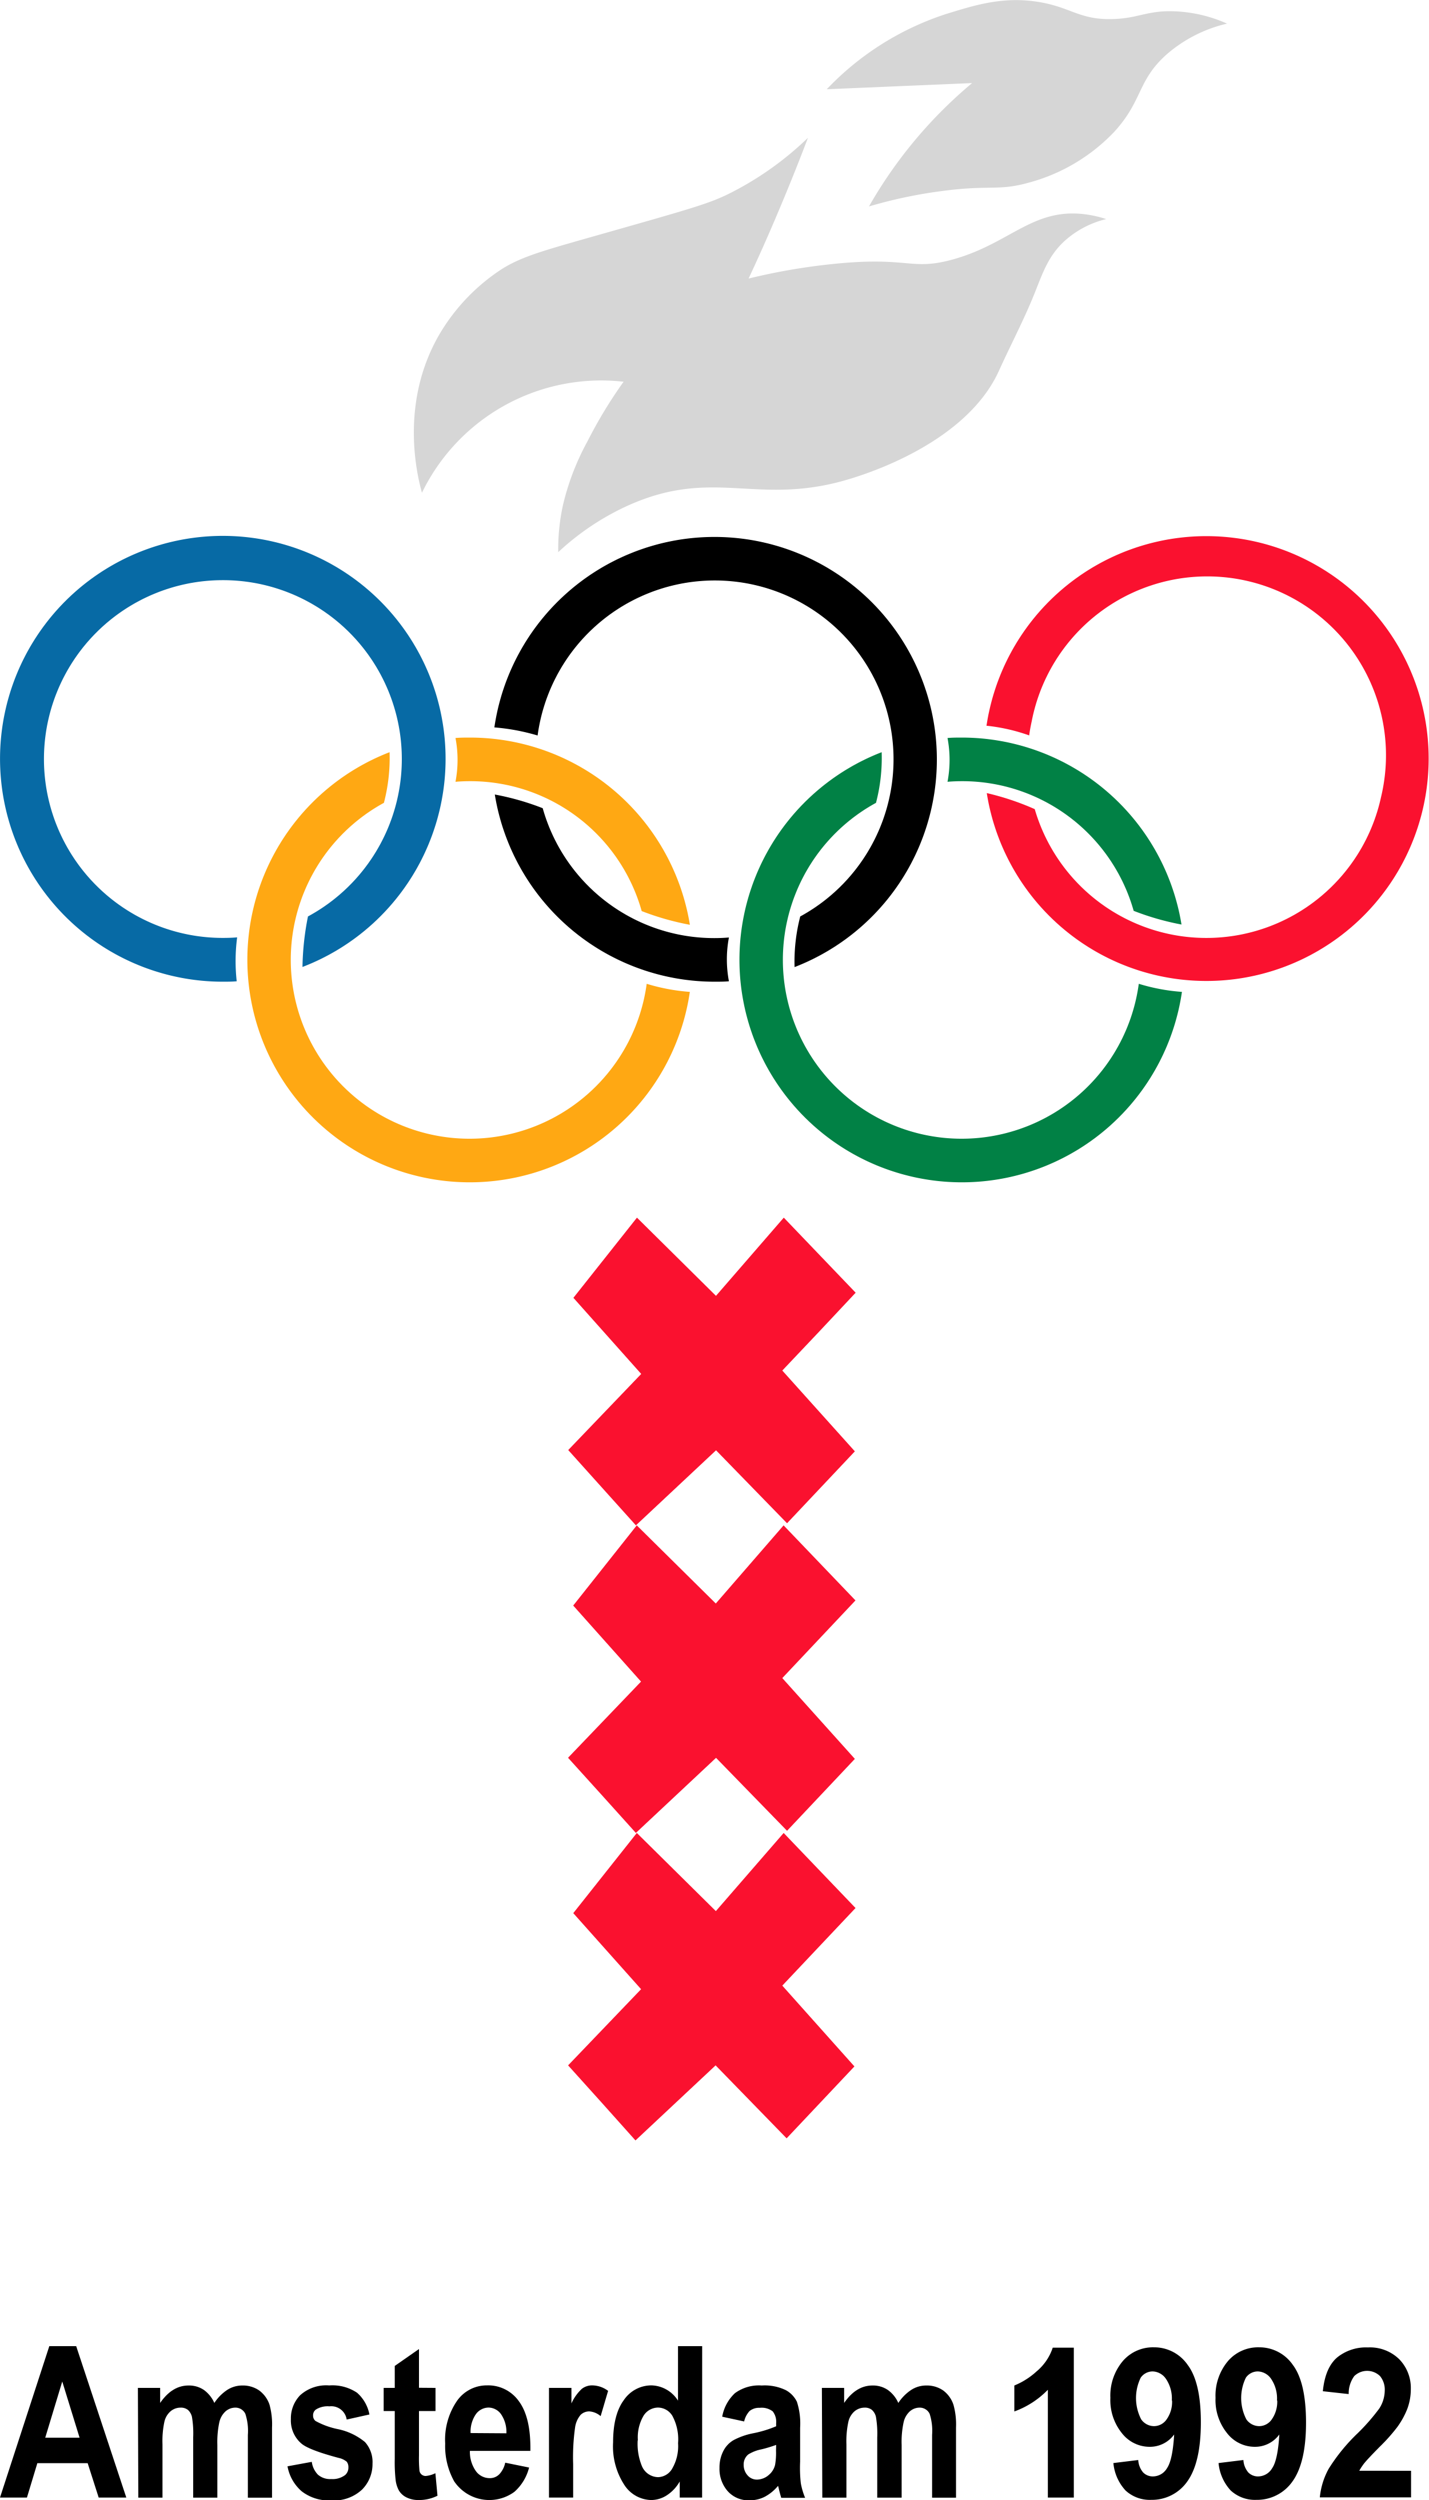 <svg id="Camada_1" data-name="Camada 1" xmlns="http://www.w3.org/2000/svg" viewBox="0 0 231.82 405.35"><defs><style>.cls-1{fill:#076aa5;}.cls-2{fill:#ffa813;}.cls-3{fill:#fa112f;}.cls-4{fill:#018145;}.cls-5{fill:#d6d6d6;}</style></defs><title>Amsterdam 1992</title><g id="g3031"><path id="path3016" class="cls-1" d="M237.16,349.19a36.14,36.14,0,1,0-12.94,2.39c.77,0,1.52,0,2.27-.07a29.71,29.71,0,0,1,.07-7.12c-.77.07-1.55.09-2.34.09a29,29,0,1,1,0-58h0A29,29,0,0,1,238.05,341a44.88,44.88,0,0,0-.89,8.21Z" transform="translate(-188.09 -192.42)"/><path id="path3790" class="cls-2" d="M293,351.92a29,29,0,1,1-42.63-29.34,28.76,28.76,0,0,0,.92-8.21A36.08,36.08,0,1,0,300,353.23a31.82,31.82,0,0,1-7-1.31Zm7-9.61A36.15,36.15,0,0,0,264.33,312c-.8,0-1.57,0-2.35.07a18.83,18.83,0,0,1,0,7.1h0c.77-.07,1.57-.1,2.37-.1a28.89,28.89,0,0,1,27.84,21.06,43.43,43.43,0,0,0,7.8,2.22Z" transform="translate(-188.09 -192.42)"/><path id="path3842" class="cls-3" d="M348.17,321a36.06,36.06,0,1,0,.36-13.14c-.17.75-.29,1.5-.41,2.22a29.45,29.45,0,0,1,6.93,1.57c.1-.77.24-1.52.41-2.29a29,29,0,1,1,56.68,12.24h0a29,29,0,0,1-56.19,2A43.33,43.33,0,0,0,348.17,321Z" transform="translate(-188.09 -192.42)"/><path id="path3850" d="M275.31,311.62A29,29,0,1,1,317.91,341a29.12,29.12,0,0,0-.92,8.21,36.08,36.08,0,1,0-48.7-38.86,34,34,0,0,1,7,1.31Zm-6.95,9.61A36.13,36.13,0,0,0,304,351.58c.8,0,1.57,0,2.34-.07a19,19,0,0,1,0-7.1h0c-.78.07-1.57.1-2.37.1a28.88,28.88,0,0,1-27.84-21.06,42.73,42.73,0,0,0-7.78-2.22Z" transform="translate(-188.09 -192.42)"/><path id="path3852" class="cls-4" d="M372.83,351.92a29,29,0,1,1-42.63-29.34,28.76,28.76,0,0,0,.92-8.21,36.08,36.08,0,1,0,48.71,38.86,31.59,31.59,0,0,1-7-1.31Zm6.93-9.61A36.13,36.13,0,0,0,344.14,312c-.8,0-1.57,0-2.34.07a19,19,0,0,1,0,7.1h0c.77-.07,1.57-.1,2.37-.1A28.89,28.89,0,0,1,372,340.09,43.19,43.19,0,0,0,379.76,342.31Z" transform="translate(-188.09 -192.42)"/></g><path class="cls-3" d="M280.25,527.27l11.84-12.35-11-12.33,10.31-13,12.82,12.67,11-12.67q5.83,6.07,11.66,12.17L315,514.34l11.7,13.1-11,11.66-11.52-11.83-13,12.17Q285.75,533.35,280.25,527.27Zm11-37.69,13-12.17,11.52,11.83,11-11.66L315,464.48q5.94-6.3,11.87-12.59-5.83-6.09-11.66-12.17l-11,12.67-12.82-12.67-10.31,13,11,12.33-11.84,12.35Q285.76,483.48,291.24,489.58Zm0-49.86,13-12.17,11.52,11.83,11-11.66L315,414.62Q321,408.32,326.9,402l-11.66-12.17-11,12.68-12.82-12.68q-5.16,6.51-10.31,13l11,12.34-11.84,12.34Z" transform="translate(-188.09 -192.42)"/><path class="cls-5" d="M360.79,231.49c-2.6,2.39-3.5,5.06-4.82,8.37-1.72,4.32-3.91,8.44-5.83,12.68-5.31,11.71-21.53,16.7-24.08,17.49-15,4.62-22-1.94-36,4.31a42,42,0,0,0-11.41,7.6,33.3,33.3,0,0,1,.76-7.6,41.05,41.05,0,0,1,4-10.4,74.65,74.65,0,0,1,5.84-9.63,32.32,32.32,0,0,0-32.71,18c-.72-2.6-3.71-14.37,2.79-25.61a32,32,0,0,1,10.14-10.64c3-1.9,6.38-2.89,13.11-4.81,18.15-5.15,20.5-5.77,24.16-7.62a51.6,51.6,0,0,0,12.42-8.87q-2.43,6.42-5.32,13.18-2.13,5-4.31,9.64a100.59,100.59,0,0,1,12.93-2.28c12.94-1.44,13.24,1.06,20-.76,9.47-2.54,13.12-8.53,21.8-7.36a18.51,18.51,0,0,1,3.29.76A15.45,15.45,0,0,0,360.79,231.49Zm26.36-35.24a23,23,0,0,0-8.61-2c-4.37-.15-5.75,1.14-9.89,1.26-5.46.17-6.81-1.94-12.17-2.79-5.75-.91-10.3.55-15,2a46.55,46.55,0,0,0-19.27,12.17l23.58-1a73.39,73.39,0,0,0-16.73,20A76.2,76.2,0,0,1,341,223.38c7.55-1,9,0,13.69-1.27a29.77,29.77,0,0,0,14.2-8.36c4.59-5.05,3.7-8.21,8.37-12.43A22.74,22.74,0,0,1,387.15,196.25Z" transform="translate(-188.09 -192.42)"/><path d="M208.58,597.34H204.1l-1.79-5.58h-8.16l-1.69,5.58h-4.37l8-24.55h4.36ZM201,587.63l-2.81-9.11-2.76,9.11Zm9.46-8.07h3.61V582c1.29-1.88,2.83-2.83,4.61-2.83a4.32,4.32,0,0,1,2.47.71,5.2,5.2,0,0,1,1.71,2.12,7.43,7.43,0,0,1,2.1-2.12,4.51,4.51,0,0,1,2.41-.71,4.66,4.66,0,0,1,2.76.8,4.73,4.73,0,0,1,1.69,2.34,12,12,0,0,1,.4,3.68v11.37H228.3V587.18a8.88,8.88,0,0,0-.41-3.42,1.78,1.78,0,0,0-1.67-1,2.42,2.42,0,0,0-1.55.61,3.38,3.38,0,0,0-1,1.76,15.45,15.45,0,0,0-.32,3.68v8.54h-3.92v-9.75a16.24,16.24,0,0,0-.2-3.34,2.21,2.21,0,0,0-.65-1.13,1.82,1.82,0,0,0-1.19-.37,2.51,2.51,0,0,0-1.63.59,3.18,3.18,0,0,0-1,1.69,15,15,0,0,0-.31,3.67v8.64h-3.92Zm24.28,12.71,3.93-.72a3.66,3.66,0,0,0,1,2.08,3,3,0,0,0,2.14.71,3.37,3.37,0,0,0,2.29-.67,1.61,1.61,0,0,0,.51-1.25,1.41,1.41,0,0,0-.27-.89,3,3,0,0,0-1.31-.62q-4.74-1.26-6-2.29a4.9,4.9,0,0,1-1.75-4,5.37,5.37,0,0,1,1.51-3.88,6.3,6.3,0,0,1,4.71-1.58,7.16,7.16,0,0,1,4.52,1.19,6.24,6.24,0,0,1,2,3.52l-3.69.82a2.52,2.52,0,0,0-2.79-2.14,3.61,3.61,0,0,0-2.21.52,1.16,1.16,0,0,0-.45,1,1.09,1.09,0,0,0,.39.85,12.74,12.74,0,0,0,3.66,1.33,10.12,10.12,0,0,1,4.37,2.09,4.84,4.84,0,0,1,1.22,3.5,5.84,5.84,0,0,1-1.7,4.21,6.69,6.69,0,0,1-5,1.75,7.23,7.23,0,0,1-4.78-1.47A7,7,0,0,1,234.73,592.27Zm24-12.71v3.75h-2.68v7.17a21.13,21.13,0,0,0,.08,2.53,1,1,0,0,0,.35.6,1,1,0,0,0,.66.23,4.39,4.39,0,0,0,1.57-.45l.34,3.65a6.67,6.67,0,0,1-3.1.7,4.28,4.28,0,0,1-1.91-.42,2.94,2.94,0,0,1-1.24-1.11,4.77,4.77,0,0,1-.55-1.83,25.8,25.8,0,0,1-.13-3.32v-7.75h-1.8v-3.75h1.8V576l3.93-2.74v6.28Zm11.28,12.12,3.9.79a7.77,7.77,0,0,1-2.37,3.93,6.88,6.88,0,0,1-9.78-1.69,11.76,11.76,0,0,1-1.46-6.13,11.12,11.12,0,0,1,1.92-6.92,5.89,5.89,0,0,1,4.86-2.51,6.1,6.1,0,0,1,5.21,2.62q1.92,2.63,1.83,8h-9.81a5.39,5.39,0,0,0,.95,3.25,2.75,2.75,0,0,0,2.26,1.17,2.11,2.11,0,0,0,1.54-.61A3.87,3.87,0,0,0,270.05,591.68Zm.22-4.76a5.11,5.11,0,0,0-.87-3.1,2.53,2.53,0,0,0-2-1.07,2.56,2.56,0,0,0-2.12,1.13,5,5,0,0,0-.82,3Zm10.83,10.42h-3.92V579.56h3.64v2.52a7.33,7.33,0,0,1,1.68-2.36,2.7,2.7,0,0,1,1.69-.57,4.4,4.4,0,0,1,2.58.89l-1.21,4.1a3.12,3.12,0,0,0-1.84-.77,2,2,0,0,0-1.4.55,4,4,0,0,0-.9,2,34.46,34.46,0,0,0-.32,6Zm20.92,0h-3.63v-2.61a6.44,6.44,0,0,1-2.14,2.27,4.72,4.72,0,0,1-2.49.74,5.32,5.32,0,0,1-4.37-2.47,11.43,11.43,0,0,1-1.81-6.89q0-4.51,1.76-6.87a5.4,5.4,0,0,1,4.48-2.36,5.25,5.25,0,0,1,4.29,2.48v-8.84H302Zm-10.45-9.28a9.49,9.49,0,0,0,.66,4.12,2.91,2.91,0,0,0,2.65,1.85,2.72,2.72,0,0,0,2.29-1.39,7.23,7.23,0,0,0,.95-4.12,8,8,0,0,0-.92-4.42,2.75,2.75,0,0,0-2.35-1.35,2.8,2.8,0,0,0-2.34,1.34A6.92,6.92,0,0,0,291.57,588.06ZM308.81,585l-3.56-.77a6.86,6.86,0,0,1,2.07-3.82,6.59,6.59,0,0,1,4.34-1.24,7.91,7.91,0,0,1,3.9.75,4.26,4.26,0,0,1,1.81,1.89,11.47,11.47,0,0,1,.52,4.21l0,5.5A22.32,22.32,0,0,0,318,595a11.4,11.4,0,0,0,.7,2.38h-3.87c-.1-.31-.23-.77-.38-1.39a5.65,5.65,0,0,0-.14-.55,7.19,7.19,0,0,1-2.14,1.76,5.28,5.28,0,0,1-2.44.58,4.51,4.51,0,0,1-3.6-1.49,5.46,5.46,0,0,1-1.32-3.76,5.82,5.82,0,0,1,.6-2.69,4.27,4.27,0,0,1,1.68-1.81,11.44,11.44,0,0,1,3.11-1.1,18.68,18.68,0,0,0,3.8-1.15v-.47a2.76,2.76,0,0,0-.55-1.94,2.94,2.94,0,0,0-2.11-.58,2.46,2.46,0,0,0-1.63.5A3.62,3.62,0,0,0,308.81,585ZM314,588.8a21.19,21.19,0,0,1-2.38.72,6.47,6.47,0,0,0-2.13.82,2.09,2.09,0,0,0-.76,1.66,2.54,2.54,0,0,0,.61,1.71,2,2,0,0,0,1.56.72,3,3,0,0,0,2-.84,3,3,0,0,0,.93-1.56,11.27,11.27,0,0,0,.15-2.29Zm7.42-9.24h3.61V582c1.29-1.88,2.82-2.83,4.61-2.83a4.29,4.29,0,0,1,2.46.71,5.14,5.14,0,0,1,1.72,2.12,7.43,7.43,0,0,1,2.1-2.12,4.48,4.48,0,0,1,2.41-.71,4.66,4.66,0,0,1,2.76.8,4.71,4.71,0,0,1,1.68,2.34,11.89,11.89,0,0,1,.41,3.68v11.37H339.3V587.18a9,9,0,0,0-.4-3.42,1.78,1.78,0,0,0-1.67-1,2.4,2.4,0,0,0-1.55.61,3.38,3.38,0,0,0-1,1.76,14.93,14.93,0,0,0-.32,3.68v8.54H330.4v-9.75a16,16,0,0,0-.21-3.34,2.15,2.15,0,0,0-.65-1.13,1.8,1.8,0,0,0-1.19-.37,2.55,2.55,0,0,0-1.63.59,3.17,3.17,0,0,0-1,1.69,14.9,14.9,0,0,0-.32,3.67v8.64h-3.91Zm40.87,17.78h-4.21V579.86a14.36,14.36,0,0,1-5.44,3.52v-4.21a12,12,0,0,0,3.58-2.26,8.47,8.47,0,0,0,2.65-3.87h3.42Zm6.38-5.59,4.07-.5a3.42,3.42,0,0,0,.78,2,2.18,2.18,0,0,0,1.66.66,2.66,2.66,0,0,0,2.22-1.32q.92-1.32,1.17-5.48a4.86,4.86,0,0,1-4,2,5.69,5.69,0,0,1-4.47-2.2,8.52,8.52,0,0,1-1.88-5.74,8.7,8.7,0,0,1,2-5.94,6.44,6.44,0,0,1,5.06-2.25,6.59,6.59,0,0,1,5.48,2.85q2.15,2.85,2.14,9.37t-2.23,9.57a7,7,0,0,1-5.81,2.94,5.79,5.79,0,0,1-4.17-1.51A7.57,7.57,0,0,1,368.71,591.75Zm9.52-10.14a5.67,5.67,0,0,0-.93-3.48,2.7,2.7,0,0,0-2.17-1.24,2.36,2.36,0,0,0-1.94,1,7.52,7.52,0,0,0,.07,6.77,2.56,2.56,0,0,0,2.1,1.1,2.49,2.49,0,0,0,2-1.06A4.9,4.9,0,0,0,378.23,581.61Zm7.54,10.14,4.07-.5a3.42,3.42,0,0,0,.78,2,2.18,2.18,0,0,0,1.66.66,2.66,2.66,0,0,0,2.22-1.32q.92-1.32,1.17-5.48a4.86,4.86,0,0,1-4,2,5.69,5.69,0,0,1-4.47-2.2,8.52,8.52,0,0,1-1.88-5.74,8.7,8.7,0,0,1,2-5.94,6.44,6.44,0,0,1,5.06-2.25,6.59,6.59,0,0,1,5.48,2.85q2.14,2.85,2.14,9.37t-2.23,9.57a7,7,0,0,1-5.81,2.94,5.79,5.79,0,0,1-4.17-1.51A7.57,7.57,0,0,1,385.77,591.75Zm9.52-10.14a5.67,5.67,0,0,0-.93-3.48,2.7,2.7,0,0,0-2.17-1.24,2.36,2.36,0,0,0-1.94,1,7.52,7.52,0,0,0,.07,6.77,2.56,2.56,0,0,0,2.1,1.1,2.5,2.5,0,0,0,2-1.06A5,5,0,0,0,395.29,581.61ZM417,593v4.31H402.2a12,12,0,0,1,1.43-4.63,30,30,0,0,1,4.74-5.8,32.86,32.86,0,0,0,3.49-4,5.48,5.48,0,0,0,.87-2.84,3.46,3.46,0,0,0-.76-2.39,3,3,0,0,0-4.19,0,4.79,4.79,0,0,0-.9,2.91l-4.19-.46q.38-3.84,2.35-5.5A7.43,7.43,0,0,1,410,573a6.78,6.78,0,0,1,5.1,1.93,6.66,6.66,0,0,1,1.86,4.81,9.24,9.24,0,0,1-.53,3.11,13.08,13.08,0,0,1-1.69,3.09,28.63,28.63,0,0,1-2.75,3.09c-1.33,1.34-2.17,2.24-2.53,2.68a8.69,8.69,0,0,0-.86,1.28Z" transform="translate(-188.09 -192.42)"/></svg>